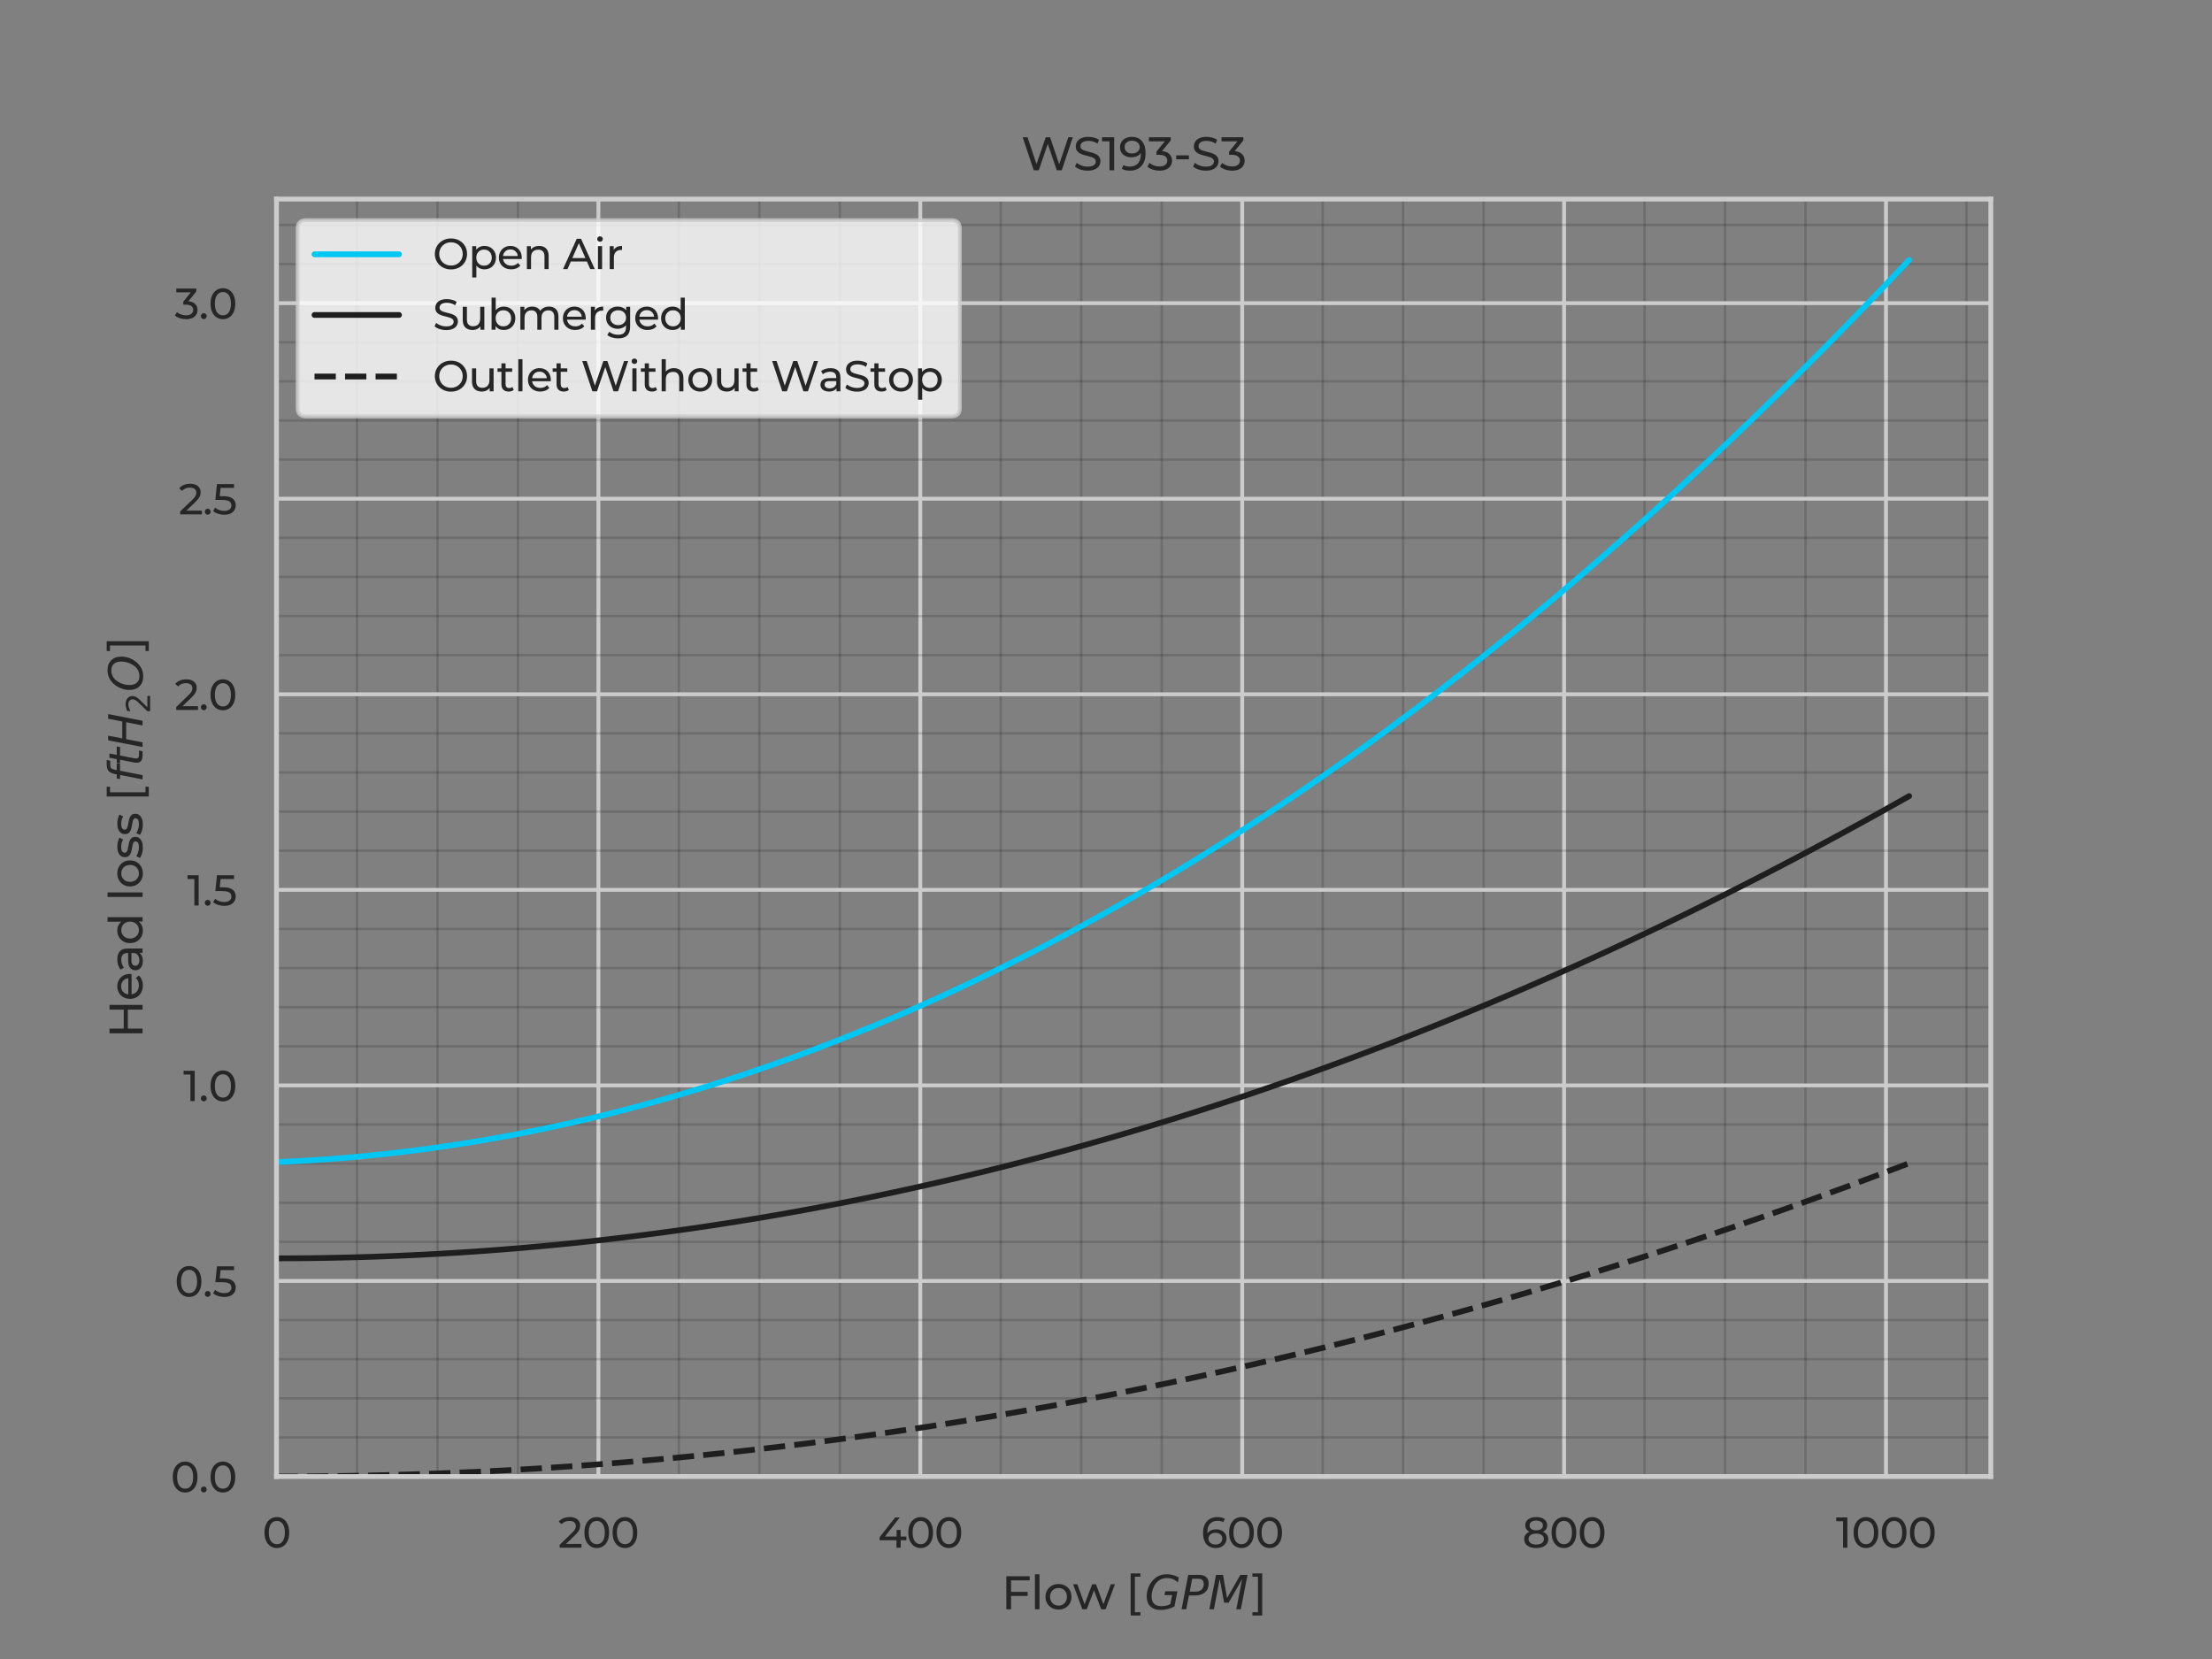 <?xml version="1.0" encoding="utf-8" standalone="no"?>
<!DOCTYPE svg PUBLIC "-//W3C//DTD SVG 1.1//EN"
  "http://www.w3.org/Graphics/SVG/1.1/DTD/svg11.dtd">
<svg xmlns:xlink="http://www.w3.org/1999/xlink" width="460.8pt" height="345.6pt" viewBox="0 0 460.8 345.6" xmlns="http://www.w3.org/2000/svg" version="1.1">
 <rect x="0" y="0" width="460.8" height="345.6" fill="#808080" stroke="none"/>
 <defs>
  <style type="text/css">*{stroke-linejoin: round; stroke-linecap: butt}</style>
 </defs>
 <g id="figure_1">
  <g id="patch_1">
   <path d="M 0 345.6 
L 460.8 345.6 
L 460.8 0 
L 0 0 
L 0 345.6 
z
" style="fill: none"/>
  </g>
  <g id="axes_1">
   <g id="patch_2">
    <path d="M 57.6 307.584 
L 414.72 307.584 
L 414.72 41.472 
L 57.6 41.472 
L 57.6 307.584 
z
" style="fill: none"/>
   </g>
   <g id="matplotlib.axis_1">
    <g id="xtick_1">
     <g id="line2d_1">
      <path d="M 57.6 307.584 
L 57.6 41.472 
" clip-path="url(#pd8f48184fa)" style="fill: none; stroke: #cccccc; stroke-width: 0.8; stroke-linecap: round"/>
     </g>
     <g id="text_1">
      <!-- 0 -->
      <g style="fill: #262626" transform="translate(54.665 322.414) scale(0.088 -0.088)">
       <defs>
        <path id="Montserrat-Medium-30" d="M 2138 -51 
Q 1613 -51 1200 217 
Q 787 486 547 998 
Q 307 1510 307 2240 
Q 307 2970 547 3482 
Q 787 3994 1200 4262 
Q 1613 4531 2138 4531 
Q 2656 4531 3072 4262 
Q 3488 3994 3725 3482 
Q 3962 2970 3962 2240 
Q 3962 1510 3725 998 
Q 3488 486 3072 217 
Q 2656 -51 2138 -51 
z
M 2138 518 
Q 2490 518 2755 710 
Q 3021 902 3171 1286 
Q 3322 1670 3322 2240 
Q 3322 2810 3171 3194 
Q 3021 3578 2755 3770 
Q 2490 3962 2138 3962 
Q 1786 3962 1517 3770 
Q 1248 3578 1097 3194 
Q 947 2810 947 2240 
Q 947 1670 1097 1286 
Q 1248 902 1517 710 
Q 1786 518 2138 518 
z
" transform="scale(0.016)"/>
       </defs>
       <use xlink:href="#Montserrat-Medium-30"/>
      </g>
     </g>
    </g>
    <g id="xtick_2">
     <g id="line2d_2">
      <path d="M 124.657 307.584 
L 124.657 41.472 
" clip-path="url(#pd8f48184fa)" style="fill: none; stroke: #cccccc; stroke-width: 0.8; stroke-linecap: round"/>
     </g>
     <g id="text_2">
      <!-- 200 -->
      <g style="fill: #262626" transform="translate(116.261 322.414) scale(0.088 -0.088)">
       <defs>
        <path id="Montserrat-Medium-32" d="M 237 0 
L 237 435 
L 2061 2195 
Q 2304 2426 2422 2602 
Q 2541 2778 2582 2928 
Q 2624 3078 2624 3219 
Q 2624 3565 2381 3763 
Q 2138 3962 1670 3962 
Q 1312 3962 1024 3843 
Q 736 3725 525 3475 
L 90 3853 
Q 346 4179 778 4355 
Q 1210 4531 1728 4531 
Q 2195 4531 2540 4380 
Q 2886 4230 3075 3948 
Q 3264 3667 3264 3283 
Q 3264 3066 3206 2854 
Q 3149 2643 2989 2406 
Q 2829 2170 2528 1875 
L 902 307 
L 749 557 
L 3456 557 
L 3456 0 
L 237 0 
z
" transform="scale(0.016)"/>
       </defs>
       <use xlink:href="#Montserrat-Medium-32"/>
       <use xlink:href="#Montserrat-Medium-30" x="57.4"/>
       <use xlink:href="#Montserrat-Medium-30" x="124.1"/>
      </g>
     </g>
    </g>
    <g id="xtick_3">
     <g id="line2d_3">
      <path d="M 191.714 307.584 
L 191.714 41.472 
" clip-path="url(#pd8f48184fa)" style="fill: none; stroke: #cccccc; stroke-width: 0.8; stroke-linecap: round"/>
     </g>
     <g id="text_3">
      <!-- 400 -->
      <g style="fill: #262626" transform="translate(182.901 322.414) scale(0.088 -0.088)">
       <defs>
        <path id="Montserrat-Medium-34" d="M 243 1101 
L 243 1549 
L 2534 4480 
L 3226 4480 
L 954 1549 
L 627 1651 
L 4205 1651 
L 4205 1101 
L 243 1101 
z
M 2733 0 
L 2733 1101 
L 2752 1651 
L 2752 2624 
L 3354 2624 
L 3354 0 
L 2733 0 
z
" transform="scale(0.016)"/>
       </defs>
       <use xlink:href="#Montserrat-Medium-34"/>
       <use xlink:href="#Montserrat-Medium-30" x="66.9"/>
       <use xlink:href="#Montserrat-Medium-30" x="133.6"/>
      </g>
     </g>
    </g>
    <g id="xtick_4">
     <g id="line2d_4">
      <path d="M 258.772 307.584 
L 258.772 41.472 
" clip-path="url(#pd8f48184fa)" style="fill: none; stroke: #cccccc; stroke-width: 0.8; stroke-linecap: round"/>
     </g>
     <g id="text_4">
      <!-- 600 -->
      <g style="fill: #262626" transform="translate(250.187 322.414) scale(0.088 -0.088)">
       <defs>
        <path id="Montserrat-Medium-36" d="M 2189 -51 
Q 1594 -51 1171 211 
Q 749 474 528 970 
Q 307 1466 307 2182 
Q 307 2944 576 3469 
Q 845 3994 1325 4262 
Q 1805 4531 2426 4531 
Q 2746 4531 3037 4467 
Q 3328 4403 3539 4269 
L 3296 3770 
Q 3123 3891 2902 3936 
Q 2682 3981 2438 3981 
Q 1754 3981 1350 3555 
Q 947 3130 947 2291 
Q 947 2157 960 1971 
Q 973 1786 1024 1606 
L 806 1824 
Q 902 2118 1110 2320 
Q 1318 2522 1609 2621 
Q 1901 2720 2240 2720 
Q 2688 2720 3033 2553 
Q 3379 2387 3577 2083 
Q 3776 1779 3776 1363 
Q 3776 934 3565 614 
Q 3354 294 2995 121 
Q 2637 -51 2189 -51 
z
M 2163 467 
Q 2458 467 2678 576 
Q 2899 685 3027 880 
Q 3155 1075 3155 1338 
Q 3155 1734 2880 1968 
Q 2605 2202 2131 2202 
Q 1824 2202 1593 2086 
Q 1363 1971 1232 1776 
Q 1101 1581 1101 1331 
Q 1101 1101 1222 905 
Q 1344 710 1581 588 
Q 1818 467 2163 467 
z
" transform="scale(0.016)"/>
       </defs>
       <use xlink:href="#Montserrat-Medium-36"/>
       <use xlink:href="#Montserrat-Medium-30" x="61.7"/>
       <use xlink:href="#Montserrat-Medium-30" x="128.4"/>
      </g>
     </g>
    </g>
    <g id="xtick_5">
     <g id="line2d_5">
      <path d="M 325.829 307.584 
L 325.829 41.472 
" clip-path="url(#pd8f48184fa)" style="fill: none; stroke: #cccccc; stroke-width: 0.8; stroke-linecap: round"/>
     </g>
     <g id="text_5">
      <!-- 800 -->
      <g style="fill: #262626" transform="translate(317.125 322.414) scale(0.088 -0.088)">
       <defs>
        <path id="Montserrat-Medium-38" d="M 2054 -51 
Q 1510 -51 1113 109 
Q 717 269 499 566 
Q 282 864 282 1267 
Q 282 1664 490 1942 
Q 698 2221 1094 2365 
Q 1491 2509 2054 2509 
Q 2618 2509 3018 2365 
Q 3418 2221 3629 1939 
Q 3840 1658 3840 1267 
Q 3840 864 3622 566 
Q 3405 269 3001 109 
Q 2598 -51 2054 -51 
z
M 2054 467 
Q 2592 467 2896 688 
Q 3200 909 3200 1286 
Q 3200 1658 2896 1872 
Q 2592 2086 2054 2086 
Q 1523 2086 1222 1872 
Q 922 1658 922 1286 
Q 922 909 1222 688 
Q 1523 467 2054 467 
z
M 2054 2163 
Q 1542 2163 1184 2300 
Q 826 2438 634 2697 
Q 442 2957 442 3315 
Q 442 3693 643 3965 
Q 845 4237 1209 4384 
Q 1574 4531 2054 4531 
Q 2541 4531 2905 4384 
Q 3270 4237 3475 3965 
Q 3680 3693 3680 3315 
Q 3680 2957 3488 2697 
Q 3296 2438 2931 2300 
Q 2566 2163 2054 2163 
z
M 2054 2573 
Q 2522 2573 2787 2765 
Q 3053 2957 3053 3290 
Q 3053 3629 2777 3821 
Q 2502 4013 2054 4013 
Q 1606 4013 1340 3821 
Q 1075 3629 1075 3290 
Q 1075 2957 1334 2765 
Q 1594 2573 2054 2573 
z
" transform="scale(0.016)"/>
       </defs>
       <use xlink:href="#Montserrat-Medium-38"/>
       <use xlink:href="#Montserrat-Medium-30" x="64.4"/>
       <use xlink:href="#Montserrat-Medium-30" x="131.1"/>
      </g>
     </g>
    </g>
    <g id="xtick_6">
     <g id="line2d_6">
      <path d="M 392.886 307.584 
L 392.886 41.472 
" clip-path="url(#pd8f48184fa)" style="fill: none; stroke: #cccccc; stroke-width: 0.8; stroke-linecap: round"/>
     </g>
     <g id="text_6">
      <!-- 1000 -->
      <g style="fill: #262626" transform="translate(382.453 322.414) scale(0.088 -0.088)">
       <defs>
        <path id="Montserrat-Medium-31" d="M 1062 0 
L 1062 4224 
L 1338 3923 
L 51 3923 
L 51 4480 
L 1696 4480 
L 1696 0 
L 1062 0 
z
" transform="scale(0.016)"/>
       </defs>
       <use xlink:href="#Montserrat-Medium-31"/>
       <use xlink:href="#Montserrat-Medium-30" x="37"/>
       <use xlink:href="#Montserrat-Medium-30" x="103.7"/>
       <use xlink:href="#Montserrat-Medium-30" x="170.4"/>
      </g>
     </g>
    </g>
    <g id="xtick_7">
     <g id="line2d_7">
      <path d="M 74.364 307.584 
L 74.364 41.472 
" clip-path="url(#pd8f48184fa)" style="fill: none; stroke: #000000; stroke-opacity: 0.15; stroke-width: 0.5; stroke-linecap: round"/>
     </g>
    </g>
    <g id="xtick_8">
     <g id="line2d_8">
      <path d="M 91.129 307.584 
L 91.129 41.472 
" clip-path="url(#pd8f48184fa)" style="fill: none; stroke: #000000; stroke-opacity: 0.15; stroke-width: 0.5; stroke-linecap: round"/>
     </g>
    </g>
    <g id="xtick_9">
     <g id="line2d_9">
      <path d="M 107.893 307.584 
L 107.893 41.472 
" clip-path="url(#pd8f48184fa)" style="fill: none; stroke: #000000; stroke-opacity: 0.15; stroke-width: 0.5; stroke-linecap: round"/>
     </g>
    </g>
    <g id="xtick_10">
     <g id="line2d_10">
      <path d="M 141.422 307.584 
L 141.422 41.472 
" clip-path="url(#pd8f48184fa)" style="fill: none; stroke: #000000; stroke-opacity: 0.15; stroke-width: 0.5; stroke-linecap: round"/>
     </g>
    </g>
    <g id="xtick_11">
     <g id="line2d_11">
      <path d="M 158.186 307.584 
L 158.186 41.472 
" clip-path="url(#pd8f48184fa)" style="fill: none; stroke: #000000; stroke-opacity: 0.15; stroke-width: 0.5; stroke-linecap: round"/>
     </g>
    </g>
    <g id="xtick_12">
     <g id="line2d_12">
      <path d="M 174.95 307.584 
L 174.95 41.472 
" clip-path="url(#pd8f48184fa)" style="fill: none; stroke: #000000; stroke-opacity: 0.15; stroke-width: 0.5; stroke-linecap: round"/>
     </g>
    </g>
    <g id="xtick_13">
     <g id="line2d_13">
      <path d="M 208.479 307.584 
L 208.479 41.472 
" clip-path="url(#pd8f48184fa)" style="fill: none; stroke: #000000; stroke-opacity: 0.15; stroke-width: 0.5; stroke-linecap: round"/>
     </g>
    </g>
    <g id="xtick_14">
     <g id="line2d_14">
      <path d="M 225.243 307.584 
L 225.243 41.472 
" clip-path="url(#pd8f48184fa)" style="fill: none; stroke: #000000; stroke-opacity: 0.15; stroke-width: 0.5; stroke-linecap: round"/>
     </g>
    </g>
    <g id="xtick_15">
     <g id="line2d_15">
      <path d="M 242.007 307.584 
L 242.007 41.472 
" clip-path="url(#pd8f48184fa)" style="fill: none; stroke: #000000; stroke-opacity: 0.15; stroke-width: 0.5; stroke-linecap: round"/>
     </g>
    </g>
    <g id="xtick_16">
     <g id="line2d_16">
      <path d="M 275.536 307.584 
L 275.536 41.472 
" clip-path="url(#pd8f48184fa)" style="fill: none; stroke: #000000; stroke-opacity: 0.15; stroke-width: 0.5; stroke-linecap: round"/>
     </g>
    </g>
    <g id="xtick_17">
     <g id="line2d_17">
      <path d="M 292.3 307.584 
L 292.3 41.472 
" clip-path="url(#pd8f48184fa)" style="fill: none; stroke: #000000; stroke-opacity: 0.15; stroke-width: 0.5; stroke-linecap: round"/>
     </g>
    </g>
    <g id="xtick_18">
     <g id="line2d_18">
      <path d="M 309.065 307.584 
L 309.065 41.472 
" clip-path="url(#pd8f48184fa)" style="fill: none; stroke: #000000; stroke-opacity: 0.15; stroke-width: 0.5; stroke-linecap: round"/>
     </g>
    </g>
    <g id="xtick_19">
     <g id="line2d_19">
      <path d="M 342.593 307.584 
L 342.593 41.472 
" clip-path="url(#pd8f48184fa)" style="fill: none; stroke: #000000; stroke-opacity: 0.15; stroke-width: 0.5; stroke-linecap: round"/>
     </g>
    </g>
    <g id="xtick_20">
     <g id="line2d_20">
      <path d="M 359.358 307.584 
L 359.358 41.472 
" clip-path="url(#pd8f48184fa)" style="fill: none; stroke: #000000; stroke-opacity: 0.15; stroke-width: 0.5; stroke-linecap: round"/>
     </g>
    </g>
    <g id="xtick_21">
     <g id="line2d_21">
      <path d="M 376.122 307.584 
L 376.122 41.472 
" clip-path="url(#pd8f48184fa)" style="fill: none; stroke: #000000; stroke-opacity: 0.15; stroke-width: 0.5; stroke-linecap: round"/>
     </g>
    </g>
    <g id="xtick_22">
     <g id="line2d_22">
      <path d="M 409.65 307.584 
L 409.65 41.472 
" clip-path="url(#pd8f48184fa)" style="fill: none; stroke: #000000; stroke-opacity: 0.15; stroke-width: 0.5; stroke-linecap: round"/>
     </g>
    </g>
    <g id="text_7">
     <!-- Flow $[GPM]$ -->
     <g style="fill: #262626" transform="translate(208.608 335.245) scale(0.096 -0.096)">
      <defs>
       <path id="Montserrat-Medium-46" d="M 1248 2362 
L 3558 2362 
L 3558 1811 
L 1248 1811 
L 1248 2362 
z
M 1312 0 
L 672 0 
L 672 4480 
L 3834 4480 
L 3834 3923 
L 1312 3923 
L 1312 0 
z
" transform="scale(0.016)"/>
       <path id="Montserrat-Medium-6c" d="M 582 0 
L 582 4749 
L 1197 4749 
L 1197 0 
L 582 0 
z
" transform="scale(0.016)"/>
       <path id="Montserrat-Medium-6f" d="M 2035 -38 
Q 1523 -38 1126 186 
Q 730 410 499 803 
Q 269 1197 269 1696 
Q 269 2202 499 2592 
Q 730 2982 1126 3203 
Q 1523 3424 2035 3424 
Q 2541 3424 2941 3203 
Q 3341 2982 3568 2595 
Q 3795 2208 3795 1696 
Q 3795 1190 3568 800 
Q 3341 410 2941 186 
Q 2541 -38 2035 -38 
z
M 2035 499 
Q 2362 499 2621 646 
Q 2880 794 3027 1066 
Q 3174 1338 3174 1696 
Q 3174 2061 3027 2326 
Q 2880 2592 2621 2739 
Q 2362 2886 2035 2886 
Q 1709 2886 1453 2739 
Q 1197 2592 1043 2326 
Q 890 2061 890 1696 
Q 890 1338 1043 1066 
Q 1197 794 1453 646 
Q 1709 499 2035 499 
z
" transform="scale(0.016)"/>
       <path id="Montserrat-Medium-77" d="M 1299 0 
L 38 3392 
L 621 3392 
L 1741 320 
L 1466 320 
L 2630 3392 
L 3149 3392 
L 4288 320 
L 4019 320 
L 5165 3392 
L 5715 3392 
L 4448 0 
L 3859 0 
L 2790 2803 
L 2970 2803 
L 1888 0 
L 1299 0 
z
" transform="scale(0.016)"/>
       <path id="Montserrat-Medium-20" transform="scale(0.016)"/>
       <path id="DejaVuSans-5b" d="M 550 4863 
L 1875 4863 
L 1875 4416 
L 1125 4416 
L 1125 -397 
L 1875 -397 
L 1875 -844 
L 550 -844 
L 550 4863 
z
" transform="scale(0.016)"/>
       <path id="DejaVuSans-Oblique-47" d="M 3494 697 
L 3738 1919 
L 2700 1919 
L 2797 2438 
L 4453 2438 
L 4050 384 
Q 3634 156 3143 32 
Q 2653 -91 2156 -91 
Q 1278 -91 783 396 
Q 288 884 288 1753 
Q 288 2475 589 3126 
Q 891 3778 1422 4213 
Q 1756 4484 2153 4617 
Q 2550 4750 3034 4750 
Q 3472 4750 3873 4639 
Q 4275 4528 4641 4306 
L 4513 3634 
Q 4231 3928 3853 4083 
Q 3475 4238 3047 4238 
Q 2550 4238 2172 4048 
Q 1794 3859 1497 3463 
Q 1244 3125 1098 2667 
Q 953 2209 953 1734 
Q 953 1081 1287 751 
Q 1622 422 2284 422 
Q 2616 422 2925 492 
Q 3234 563 3494 697 
z
" transform="scale(0.016)"/>
       <path id="DejaVuSans-Oblique-50" d="M 1081 4666 
L 2541 4666 
Q 3178 4666 3512 4369 
Q 3847 4072 3847 3500 
Q 3847 2731 3353 2303 
Q 2859 1875 1966 1875 
L 1172 1875 
L 806 0 
L 172 0 
L 1081 4666 
z
M 1613 4147 
L 1275 2394 
L 2069 2394 
Q 2606 2394 2893 2669 
Q 3181 2944 3181 3456 
Q 3181 3784 2986 3965 
Q 2791 4147 2438 4147 
L 1613 4147 
z
" transform="scale(0.016)"/>
       <path id="DejaVuSans-Oblique-4d" d="M 1081 4666 
L 2028 4666 
L 2572 1522 
L 4378 4666 
L 5350 4666 
L 4441 0 
L 3828 0 
L 4622 4091 
L 2791 897 
L 2175 897 
L 1581 4103 
L 788 0 
L 172 0 
L 1081 4666 
z
" transform="scale(0.016)"/>
       <path id="DejaVuSans-5d" d="M 1947 4863 
L 1947 -844 
L 622 -844 
L 622 -397 
L 1369 -397 
L 1369 4416 
L 622 4416 
L 622 4863 
L 1947 4863 
z
" transform="scale(0.016)"/>
      </defs>
      <use xlink:href="#Montserrat-Medium-46" transform="translate(0 0.016)"/>
      <use xlink:href="#Montserrat-Medium-6c" transform="translate(63.5 0.016)"/>
      <use xlink:href="#Montserrat-Medium-6f" transform="translate(91.4 0.016)"/>
      <use xlink:href="#Montserrat-Medium-77" transform="translate(154.9 0.016)"/>
      <use xlink:href="#Montserrat-Medium-20" transform="translate(244.8 0.016)"/>
      <use xlink:href="#DejaVuSans-5b" transform="translate(271.7 0.016)"/>
      <use xlink:href="#DejaVuSans-Oblique-47" transform="translate(310.714 0.016)"/>
      <use xlink:href="#DejaVuSans-Oblique-50" transform="translate(388.204 0.016)"/>
      <use xlink:href="#DejaVuSans-Oblique-4d" transform="translate(448.507 0.016)"/>
      <use xlink:href="#DejaVuSans-5d" transform="translate(534.786 0.016)"/>
     </g>
    </g>
   </g>
   <g id="matplotlib.axis_2">
    <g id="ytick_1">
     <g id="line2d_23">
      <path d="M 57.6 307.584 
L 414.72 307.584 
" clip-path="url(#pd8f48184fa)" style="fill: none; stroke: #cccccc; stroke-width: 0.8; stroke-linecap: round"/>
     </g>
     <g id="text_8">
      <!-- 0.0 -->
      <g style="fill: #262626" transform="translate(35.562 310.849) scale(0.088 -0.088)">
       <defs>
        <path id="Montserrat-Medium-2e" d="M 730 -38 
Q 550 -38 422 86 
Q 294 211 294 403 
Q 294 595 422 716 
Q 550 838 730 838 
Q 902 838 1027 716 
Q 1152 595 1152 403 
Q 1152 211 1027 86 
Q 902 -38 730 -38 
z
" transform="scale(0.016)"/>
       </defs>
       <use xlink:href="#Montserrat-Medium-30"/>
       <use xlink:href="#Montserrat-Medium-2e" x="66.7"/>
       <use xlink:href="#Montserrat-Medium-30" x="89.4"/>
      </g>
     </g>
    </g>
    <g id="ytick_2">
     <g id="line2d_24">
      <path d="M 57.6 266.846 
L 414.72 266.846 
" clip-path="url(#pd8f48184fa)" style="fill: none; stroke: #cccccc; stroke-width: 0.8; stroke-linecap: round"/>
     </g>
     <g id="text_9">
      <!-- 0.5 -->
      <g style="fill: #262626" transform="translate(36.38 270.11) scale(0.088 -0.088)">
       <defs>
        <path id="Montserrat-Medium-35" d="M 1754 -51 
Q 1280 -51 835 96 
Q 390 243 109 493 
L 403 998 
Q 627 787 985 652 
Q 1344 518 1747 518 
Q 2259 518 2534 736 
Q 2810 954 2810 1318 
Q 2810 1568 2688 1753 
Q 2566 1939 2268 2038 
Q 1971 2138 1453 2138 
L 435 2138 
L 672 4480 
L 3200 4480 
L 3200 3923 
L 909 3923 
L 1242 4237 
L 1056 2387 
L 723 2694 
L 1587 2694 
Q 2259 2694 2668 2521 
Q 3078 2349 3264 2045 
Q 3450 1741 3450 1344 
Q 3450 960 3264 643 
Q 3078 326 2704 137 
Q 2330 -51 1754 -51 
z
" transform="scale(0.016)"/>
       </defs>
       <use xlink:href="#Montserrat-Medium-30"/>
       <use xlink:href="#Montserrat-Medium-2e" x="66.7"/>
       <use xlink:href="#Montserrat-Medium-35" x="89.4"/>
      </g>
     </g>
    </g>
    <g id="ytick_3">
     <g id="line2d_25">
      <path d="M 57.6 226.107 
L 414.72 226.107 
" clip-path="url(#pd8f48184fa)" style="fill: none; stroke: #cccccc; stroke-width: 0.8; stroke-linecap: round"/>
     </g>
     <g id="text_10">
      <!-- 1.0 -->
      <g style="fill: #262626" transform="translate(38.176 229.372) scale(0.088 -0.088)">
       <use xlink:href="#Montserrat-Medium-31"/>
       <use xlink:href="#Montserrat-Medium-2e" x="37"/>
       <use xlink:href="#Montserrat-Medium-30" x="59.7"/>
      </g>
     </g>
    </g>
    <g id="ytick_4">
     <g id="line2d_26">
      <path d="M 57.6 185.369 
L 414.72 185.369 
" clip-path="url(#pd8f48184fa)" style="fill: none; stroke: #cccccc; stroke-width: 0.8; stroke-linecap: round"/>
     </g>
     <g id="text_11">
      <!-- 1.5 -->
      <g style="fill: #262626" transform="translate(38.994 188.634) scale(0.088 -0.088)">
       <use xlink:href="#Montserrat-Medium-31"/>
       <use xlink:href="#Montserrat-Medium-2e" x="37"/>
       <use xlink:href="#Montserrat-Medium-35" x="59.7"/>
      </g>
     </g>
    </g>
    <g id="ytick_5">
     <g id="line2d_27">
      <path d="M 57.6 144.63 
L 414.72 144.63 
" clip-path="url(#pd8f48184fa)" style="fill: none; stroke: #cccccc; stroke-width: 0.8; stroke-linecap: round"/>
     </g>
     <g id="text_12">
      <!-- 2.0 -->
      <g style="fill: #262626" transform="translate(36.38 147.895) scale(0.088 -0.088)">
       <use xlink:href="#Montserrat-Medium-32"/>
       <use xlink:href="#Montserrat-Medium-2e" x="57.4"/>
       <use xlink:href="#Montserrat-Medium-30" x="80.1"/>
      </g>
     </g>
    </g>
    <g id="ytick_6">
     <g id="line2d_28">
      <path d="M 57.6 103.892 
L 414.72 103.892 
" clip-path="url(#pd8f48184fa)" style="fill: none; stroke: #cccccc; stroke-width: 0.8; stroke-linecap: round"/>
     </g>
     <g id="text_13">
      <!-- 2.5 -->
      <g style="fill: #262626" transform="translate(37.199 107.157) scale(0.088 -0.088)">
       <use xlink:href="#Montserrat-Medium-32"/>
       <use xlink:href="#Montserrat-Medium-2e" x="57.4"/>
       <use xlink:href="#Montserrat-Medium-35" x="80.1"/>
      </g>
     </g>
    </g>
    <g id="ytick_7">
     <g id="line2d_29">
      <path d="M 57.6 63.153 
L 414.72 63.153 
" clip-path="url(#pd8f48184fa)" style="fill: none; stroke: #cccccc; stroke-width: 0.8; stroke-linecap: round"/>
     </g>
     <g id="text_14">
      <!-- 3.0 -->
      <g style="fill: #262626" transform="translate(36.398 66.418) scale(0.088 -0.088)">
       <defs>
        <path id="Montserrat-Medium-33" d="M 1677 -51 
Q 1203 -51 758 96 
Q 314 243 32 493 
L 326 998 
Q 550 787 908 652 
Q 1267 518 1677 518 
Q 2176 518 2454 732 
Q 2733 947 2733 1312 
Q 2733 1664 2467 1878 
Q 2202 2093 1626 2093 
L 1267 2093 
L 1267 2541 
L 2598 4179 
L 2688 3923 
L 237 3923 
L 237 4480 
L 3194 4480 
L 3194 4045 
L 1869 2413 
L 1536 2611 
L 1747 2611 
Q 2560 2611 2966 2246 
Q 3373 1882 3373 1318 
Q 3373 941 3187 627 
Q 3002 314 2627 131 
Q 2253 -51 1677 -51 
z
" transform="scale(0.016)"/>
       </defs>
       <use xlink:href="#Montserrat-Medium-33"/>
       <use xlink:href="#Montserrat-Medium-2e" x="57.2"/>
       <use xlink:href="#Montserrat-Medium-30" x="79.9"/>
      </g>
     </g>
    </g>
    <g id="ytick_8">
     <g id="line2d_30">
      <path d="M 57.6 299.436 
L 414.72 299.436 
" clip-path="url(#pd8f48184fa)" style="fill: none; stroke: #000000; stroke-opacity: 0.15; stroke-width: 0.5; stroke-linecap: round"/>
     </g>
    </g>
    <g id="ytick_9">
     <g id="line2d_31">
      <path d="M 57.6 291.289 
L 414.72 291.289 
" clip-path="url(#pd8f48184fa)" style="fill: none; stroke: #000000; stroke-opacity: 0.15; stroke-width: 0.5; stroke-linecap: round"/>
     </g>
    </g>
    <g id="ytick_10">
     <g id="line2d_32">
      <path d="M 57.6 283.141 
L 414.72 283.141 
" clip-path="url(#pd8f48184fa)" style="fill: none; stroke: #000000; stroke-opacity: 0.15; stroke-width: 0.5; stroke-linecap: round"/>
     </g>
    </g>
    <g id="ytick_11">
     <g id="line2d_33">
      <path d="M 57.6 274.993 
L 414.72 274.993 
" clip-path="url(#pd8f48184fa)" style="fill: none; stroke: #000000; stroke-opacity: 0.15; stroke-width: 0.5; stroke-linecap: round"/>
     </g>
    </g>
    <g id="ytick_12">
     <g id="line2d_34">
      <path d="M 57.6 258.698 
L 414.72 258.698 
" clip-path="url(#pd8f48184fa)" style="fill: none; stroke: #000000; stroke-opacity: 0.15; stroke-width: 0.5; stroke-linecap: round"/>
     </g>
    </g>
    <g id="ytick_13">
     <g id="line2d_35">
      <path d="M 57.6 250.55 
L 414.72 250.55 
" clip-path="url(#pd8f48184fa)" style="fill: none; stroke: #000000; stroke-opacity: 0.15; stroke-width: 0.5; stroke-linecap: round"/>
     </g>
    </g>
    <g id="ytick_14">
     <g id="line2d_36">
      <path d="M 57.6 242.402 
L 414.72 242.402 
" clip-path="url(#pd8f48184fa)" style="fill: none; stroke: #000000; stroke-opacity: 0.15; stroke-width: 0.5; stroke-linecap: round"/>
     </g>
    </g>
    <g id="ytick_15">
     <g id="line2d_37">
      <path d="M 57.6 234.255 
L 414.72 234.255 
" clip-path="url(#pd8f48184fa)" style="fill: none; stroke: #000000; stroke-opacity: 0.15; stroke-width: 0.5; stroke-linecap: round"/>
     </g>
    </g>
    <g id="ytick_16">
     <g id="line2d_38">
      <path d="M 57.6 217.959 
L 414.72 217.959 
" clip-path="url(#pd8f48184fa)" style="fill: none; stroke: #000000; stroke-opacity: 0.15; stroke-width: 0.5; stroke-linecap: round"/>
     </g>
    </g>
    <g id="ytick_17">
     <g id="line2d_39">
      <path d="M 57.6 209.812 
L 414.72 209.812 
" clip-path="url(#pd8f48184fa)" style="fill: none; stroke: #000000; stroke-opacity: 0.15; stroke-width: 0.5; stroke-linecap: round"/>
     </g>
    </g>
    <g id="ytick_18">
     <g id="line2d_40">
      <path d="M 57.6 201.664 
L 414.72 201.664 
" clip-path="url(#pd8f48184fa)" style="fill: none; stroke: #000000; stroke-opacity: 0.15; stroke-width: 0.5; stroke-linecap: round"/>
     </g>
    </g>
    <g id="ytick_19">
     <g id="line2d_41">
      <path d="M 57.6 193.516 
L 414.72 193.516 
" clip-path="url(#pd8f48184fa)" style="fill: none; stroke: #000000; stroke-opacity: 0.15; stroke-width: 0.5; stroke-linecap: round"/>
     </g>
    </g>
    <g id="ytick_20">
     <g id="line2d_42">
      <path d="M 57.6 177.221 
L 414.72 177.221 
" clip-path="url(#pd8f48184fa)" style="fill: none; stroke: #000000; stroke-opacity: 0.15; stroke-width: 0.5; stroke-linecap: round"/>
     </g>
    </g>
    <g id="ytick_21">
     <g id="line2d_43">
      <path d="M 57.6 169.073 
L 414.72 169.073 
" clip-path="url(#pd8f48184fa)" style="fill: none; stroke: #000000; stroke-opacity: 0.15; stroke-width: 0.5; stroke-linecap: round"/>
     </g>
    </g>
    <g id="ytick_22">
     <g id="line2d_44">
      <path d="M 57.6 160.925 
L 414.72 160.925 
" clip-path="url(#pd8f48184fa)" style="fill: none; stroke: #000000; stroke-opacity: 0.15; stroke-width: 0.5; stroke-linecap: round"/>
     </g>
    </g>
    <g id="ytick_23">
     <g id="line2d_45">
      <path d="M 57.6 152.778 
L 414.72 152.778 
" clip-path="url(#pd8f48184fa)" style="fill: none; stroke: #000000; stroke-opacity: 0.15; stroke-width: 0.5; stroke-linecap: round"/>
     </g>
    </g>
    <g id="ytick_24">
     <g id="line2d_46">
      <path d="M 57.6 136.482 
L 414.72 136.482 
" clip-path="url(#pd8f48184fa)" style="fill: none; stroke: #000000; stroke-opacity: 0.15; stroke-width: 0.5; stroke-linecap: round"/>
     </g>
    </g>
    <g id="ytick_25">
     <g id="line2d_47">
      <path d="M 57.6 128.335 
L 414.72 128.335 
" clip-path="url(#pd8f48184fa)" style="fill: none; stroke: #000000; stroke-opacity: 0.15; stroke-width: 0.5; stroke-linecap: round"/>
     </g>
    </g>
    <g id="ytick_26">
     <g id="line2d_48">
      <path d="M 57.6 120.187 
L 414.72 120.187 
" clip-path="url(#pd8f48184fa)" style="fill: none; stroke: #000000; stroke-opacity: 0.15; stroke-width: 0.5; stroke-linecap: round"/>
     </g>
    </g>
    <g id="ytick_27">
     <g id="line2d_49">
      <path d="M 57.6 112.039 
L 414.72 112.039 
" clip-path="url(#pd8f48184fa)" style="fill: none; stroke: #000000; stroke-opacity: 0.15; stroke-width: 0.5; stroke-linecap: round"/>
     </g>
    </g>
    <g id="ytick_28">
     <g id="line2d_50">
      <path d="M 57.6 95.744 
L 414.72 95.744 
" clip-path="url(#pd8f48184fa)" style="fill: none; stroke: #000000; stroke-opacity: 0.15; stroke-width: 0.5; stroke-linecap: round"/>
     </g>
    </g>
    <g id="ytick_29">
     <g id="line2d_51">
      <path d="M 57.6 87.596 
L 414.72 87.596 
" clip-path="url(#pd8f48184fa)" style="fill: none; stroke: #000000; stroke-opacity: 0.15; stroke-width: 0.5; stroke-linecap: round"/>
     </g>
    </g>
    <g id="ytick_30">
     <g id="line2d_52">
      <path d="M 57.6 79.449 
L 414.72 79.449 
" clip-path="url(#pd8f48184fa)" style="fill: none; stroke: #000000; stroke-opacity: 0.15; stroke-width: 0.5; stroke-linecap: round"/>
     </g>
    </g>
    <g id="ytick_31">
     <g id="line2d_53">
      <path d="M 57.6 71.301 
L 414.72 71.301 
" clip-path="url(#pd8f48184fa)" style="fill: none; stroke: #000000; stroke-opacity: 0.15; stroke-width: 0.5; stroke-linecap: round"/>
     </g>
    </g>
    <g id="ytick_32">
     <g id="line2d_54">
      <path d="M 57.6 55.005 
L 414.72 55.005 
" clip-path="url(#pd8f48184fa)" style="fill: none; stroke: #000000; stroke-opacity: 0.15; stroke-width: 0.5; stroke-linecap: round"/>
     </g>
    </g>
    <g id="ytick_33">
     <g id="line2d_55">
      <path d="M 57.6 46.858 
L 414.72 46.858 
" clip-path="url(#pd8f48184fa)" style="fill: none; stroke: #000000; stroke-opacity: 0.15; stroke-width: 0.5; stroke-linecap: round"/>
     </g>
    </g>
    <g id="text_15">
     <!-- Head loss $[ftH_2O]$ -->
     <g style="fill: #262626" transform="translate(29.699 216.288) rotate(-90) scale(0.096 -0.096)">
      <defs>
       <path id="Montserrat-Medium-48" d="M 3885 4480 
L 4525 4480 
L 4525 0 
L 3885 0 
L 3885 4480 
z
M 1312 0 
L 672 0 
L 672 4480 
L 1312 4480 
L 1312 0 
z
M 3942 1997 
L 1248 1997 
L 1248 2554 
L 3942 2554 
L 3942 1997 
z
" transform="scale(0.016)"/>
       <path id="Montserrat-Medium-65" d="M 2093 -38 
Q 1549 -38 1136 186 
Q 723 410 496 800 
Q 269 1190 269 1696 
Q 269 2202 489 2592 
Q 710 2982 1097 3203 
Q 1485 3424 1971 3424 
Q 2464 3424 2841 3206 
Q 3219 2989 3433 2595 
Q 3648 2202 3648 1677 
Q 3648 1638 3645 1587 
Q 3642 1536 3635 1491 
L 749 1491 
L 749 1933 
L 3315 1933 
L 3066 1779 
Q 3072 2106 2931 2362 
Q 2790 2618 2544 2762 
Q 2298 2906 1971 2906 
Q 1651 2906 1401 2762 
Q 1152 2618 1011 2358 
Q 870 2099 870 1766 
L 870 1664 
Q 870 1325 1027 1059 
Q 1184 794 1465 646 
Q 1747 499 2112 499 
Q 2413 499 2659 601 
Q 2906 704 3091 909 
L 3430 512 
Q 3200 243 2857 102 
Q 2515 -38 2093 -38 
z
" transform="scale(0.016)"/>
       <path id="Montserrat-Medium-61" d="M 2688 0 
L 2688 717 
L 2656 851 
L 2656 2074 
Q 2656 2464 2429 2678 
Q 2202 2893 1747 2893 
Q 1446 2893 1158 2793 
Q 870 2694 672 2528 
L 416 2989 
Q 678 3200 1046 3312 
Q 1414 3424 1818 3424 
Q 2515 3424 2892 3085 
Q 3270 2746 3270 2048 
L 3270 0 
L 2688 0 
z
M 1574 -38 
Q 1197 -38 912 90 
Q 627 218 473 445 
Q 320 672 320 960 
Q 320 1235 451 1459 
Q 582 1683 880 1817 
Q 1178 1952 1683 1952 
L 2758 1952 
L 2758 1510 
L 1709 1510 
Q 1248 1510 1088 1356 
Q 928 1203 928 986 
Q 928 736 1126 585 
Q 1325 435 1677 435 
Q 2022 435 2281 588 
Q 2541 742 2656 1037 
L 2778 614 
Q 2656 314 2349 138 
Q 2042 -38 1574 -38 
z
" transform="scale(0.016)"/>
       <path id="Montserrat-Medium-64" d="M 1984 -38 
Q 1491 -38 1104 179 
Q 717 397 493 787 
Q 269 1178 269 1696 
Q 269 2214 493 2601 
Q 717 2989 1104 3206 
Q 1491 3424 1984 3424 
Q 2413 3424 2758 3232 
Q 3104 3040 3312 2656 
Q 3520 2272 3520 1696 
Q 3520 1120 3318 736 
Q 3117 352 2771 157 
Q 2426 -38 1984 -38 
z
M 2035 499 
Q 2355 499 2614 646 
Q 2874 794 3024 1066 
Q 3174 1338 3174 1696 
Q 3174 2061 3024 2326 
Q 2874 2592 2614 2739 
Q 2355 2886 2035 2886 
Q 1709 2886 1453 2739 
Q 1197 2592 1043 2326 
Q 890 2061 890 1696 
Q 890 1338 1043 1066 
Q 1197 794 1453 646 
Q 1709 499 2035 499 
z
M 3194 0 
L 3194 915 
L 3232 1702 
L 3168 2490 
L 3168 4749 
L 3782 4749 
L 3782 0 
L 3194 0 
z
" transform="scale(0.016)"/>
       <path id="Montserrat-Medium-73" d="M 1555 -38 
Q 1133 -38 752 77 
Q 371 192 154 358 
L 410 845 
Q 627 698 947 595 
Q 1267 493 1600 493 
Q 2029 493 2217 614 
Q 2406 736 2406 954 
Q 2406 1114 2291 1203 
Q 2176 1293 1987 1337 
Q 1798 1382 1568 1417 
Q 1338 1453 1107 1507 
Q 877 1562 685 1661 
Q 493 1760 377 1936 
Q 262 2112 262 2406 
Q 262 2714 435 2944 
Q 608 3174 925 3299 
Q 1242 3424 1677 3424 
Q 2010 3424 2352 3344 
Q 2694 3264 2912 3117 
L 2650 2630 
Q 2419 2784 2169 2841 
Q 1920 2899 1670 2899 
Q 1267 2899 1068 2768 
Q 870 2637 870 2432 
Q 870 2259 988 2166 
Q 1107 2074 1296 2022 
Q 1485 1971 1715 1936 
Q 1946 1901 2176 1846 
Q 2406 1792 2595 1696 
Q 2784 1600 2902 1427 
Q 3021 1254 3021 966 
Q 3021 659 2841 435 
Q 2662 211 2336 86 
Q 2010 -38 1555 -38 
z
" transform="scale(0.016)"/>
       <path id="DejaVuSans-Oblique-66" d="M 3059 4863 
L 2969 4384 
L 2419 4384 
Q 2106 4384 1964 4261 
Q 1822 4138 1753 3809 
L 1691 3500 
L 2638 3500 
L 2553 3053 
L 1606 3053 
L 1013 0 
L 434 0 
L 1031 3053 
L 481 3053 
L 563 3500 
L 1113 3500 
L 1159 3744 
Q 1278 4363 1576 4613 
Q 1875 4863 2516 4863 
L 3059 4863 
z
" transform="scale(0.016)"/>
       <path id="DejaVuSans-Oblique-74" d="M 2706 3500 
L 2619 3053 
L 1472 3053 
L 1100 1153 
Q 1081 1047 1072 975 
Q 1063 903 1063 863 
Q 1063 663 1183 572 
Q 1303 481 1569 481 
L 2150 481 
L 2053 0 
L 1503 0 
Q 991 0 739 200 
Q 488 400 488 806 
Q 488 878 497 964 
Q 506 1050 525 1153 
L 897 3053 
L 409 3053 
L 500 3500 
L 978 3500 
L 1172 4494 
L 1747 4494 
L 1556 3500 
L 2706 3500 
z
" transform="scale(0.016)"/>
       <path id="DejaVuSans-Oblique-48" d="M 1081 4666 
L 1716 4666 
L 1344 2753 
L 3634 2753 
L 4006 4666 
L 4641 4666 
L 3731 0 
L 3097 0 
L 3531 2222 
L 1241 2222 
L 806 0 
L 172 0 
L 1081 4666 
z
" transform="scale(0.016)"/>
       <path id="DejaVuSans-32" d="M 1228 531 
L 3431 531 
L 3431 0 
L 469 0 
L 469 531 
Q 828 903 1448 1529 
Q 2069 2156 2228 2338 
Q 2531 2678 2651 2914 
Q 2772 3150 2772 3378 
Q 2772 3750 2511 3984 
Q 2250 4219 1831 4219 
Q 1534 4219 1204 4116 
Q 875 4013 500 3803 
L 500 4441 
Q 881 4594 1212 4672 
Q 1544 4750 1819 4750 
Q 2544 4750 2975 4387 
Q 3406 4025 3406 3419 
Q 3406 3131 3298 2873 
Q 3191 2616 2906 2266 
Q 2828 2175 2409 1742 
Q 1991 1309 1228 531 
z
" transform="scale(0.016)"/>
       <path id="DejaVuSans-Oblique-4f" d="M 2919 4238 
Q 2400 4238 2003 3986 
Q 1606 3734 1313 3219 
Q 1125 2891 1026 2522 
Q 928 2153 928 1778 
Q 928 1128 1239 775 
Q 1550 422 2119 422 
Q 2631 422 3032 676 
Q 3434 931 3719 1434 
Q 3909 1772 4009 2142 
Q 4109 2513 4109 2881 
Q 4109 3528 3796 3883 
Q 3484 4238 2919 4238 
z
M 2100 -91 
Q 1241 -91 748 418 
Q 256 928 256 1813 
Q 256 2319 448 2847 
Q 641 3375 978 3788 
Q 1375 4272 1862 4511 
Q 2350 4750 2938 4750 
Q 3794 4750 4287 4245 
Q 4781 3741 4781 2869 
Q 4781 2331 4593 1812 
Q 4406 1294 4056 872 
Q 3656 384 3173 146 
Q 2691 -91 2100 -91 
z
" transform="scale(0.016)"/>
      </defs>
      <use xlink:href="#Montserrat-Medium-48" transform="translate(0 0.016)"/>
      <use xlink:href="#Montserrat-Medium-65" transform="translate(81.2 0.016)"/>
      <use xlink:href="#Montserrat-Medium-61" transform="translate(142.4 0.016)"/>
      <use xlink:href="#Montserrat-Medium-64" transform="translate(202.2 0.016)"/>
      <use xlink:href="#Montserrat-Medium-20" transform="translate(270.4 0.016)"/>
      <use xlink:href="#Montserrat-Medium-6c" transform="translate(297.3 0.016)"/>
      <use xlink:href="#Montserrat-Medium-6f" transform="translate(325.2 0.016)"/>
      <use xlink:href="#Montserrat-Medium-73" transform="translate(388.7 0.016)"/>
      <use xlink:href="#Montserrat-Medium-73" transform="translate(438.8 0.016)"/>
      <use xlink:href="#Montserrat-Medium-20" transform="translate(488.9 0.016)"/>
      <use xlink:href="#DejaVuSans-5b" transform="translate(515.8 0.016)"/>
      <use xlink:href="#DejaVuSans-Oblique-66" transform="translate(554.814 0.016)"/>
      <use xlink:href="#DejaVuSans-Oblique-74" transform="translate(590.019 0.016)"/>
      <use xlink:href="#DejaVuSans-Oblique-48" transform="translate(629.228 0.016)"/>
      <use xlink:href="#DejaVuSans-32" transform="translate(704.423 -16.391) scale(0.7)"/>
      <use xlink:href="#DejaVuSans-Oblique-4f" transform="translate(751.693 0.016)"/>
      <use xlink:href="#DejaVuSans-5d" transform="translate(830.404 0.016)"/>
     </g>
    </g>
   </g>
   <g id="line2d_56">
    <path d="M 57.6 242.089 
L 61.035 241.931 
L 64.471 241.737 
L 67.906 241.507 
L 71.342 241.243 
L 74.777 240.942 
L 78.213 240.606 
L 81.648 240.235 
L 85.084 239.828 
L 88.519 239.385 
L 91.955 238.907 
L 95.39 238.394 
L 98.826 237.845 
L 102.261 237.26 
L 105.697 236.64 
L 109.132 235.985 
L 112.568 235.294 
L 116.003 234.567 
L 119.439 233.805 
L 122.874 233.007 
L 126.31 232.174 
L 129.745 231.306 
L 133.181 230.401 
L 136.616 229.462 
L 140.052 228.487 
L 143.487 227.476 
L 146.923 226.43 
L 150.358 225.348 
L 153.794 224.231 
L 157.229 223.078 
L 160.665 221.89 
L 164.1 220.666 
L 167.536 219.407 
L 170.971 218.112 
L 174.407 216.782 
L 177.842 215.416 
L 181.278 214.015 
L 184.713 212.578 
L 188.149 211.106 
L 191.584 209.598 
L 195.02 208.055 
L 198.455 206.476 
L 201.891 204.862 
L 205.326 203.212 
L 208.762 201.526 
L 212.197 199.805 
L 215.633 198.049 
L 219.068 196.257 
L 222.504 194.43 
L 225.939 192.567 
L 229.375 190.668 
L 232.81 188.734 
L 236.246 186.765 
L 239.681 184.76 
L 243.117 182.72 
L 246.552 180.644 
L 249.988 178.532 
L 253.423 176.385 
L 256.859 174.202 
L 260.294 171.984 
L 263.73 169.731 
L 267.165 167.442 
L 270.601 165.117 
L 274.036 162.757 
L 277.472 160.362 
L 280.907 157.931 
L 284.343 155.464 
L 287.778 152.962 
L 291.214 150.424 
L 294.649 147.851 
L 298.085 145.242 
L 301.52 142.598 
L 304.956 139.918 
L 308.391 137.203 
L 311.827 134.453 
L 315.262 131.666 
L 318.698 128.845 
L 322.133 125.987 
L 325.569 123.095 
L 329.004 120.166 
L 332.44 117.203 
L 335.875 114.203 
L 339.311 111.169 
L 342.746 108.098 
L 346.182 104.992 
L 349.617 101.851 
L 353.053 98.674 
L 356.488 95.462 
L 359.924 92.214 
L 363.359 88.931 
L 366.795 85.612 
L 370.23 82.258 
L 373.666 78.868 
L 377.101 75.442 
L 380.537 71.981 
L 383.972 68.485 
L 387.408 64.953 
L 390.843 61.385 
L 394.279 57.782 
L 397.714 54.144 
" clip-path="url(#pd8f48184fa)" style="fill: none; stroke: #00c6f4; stroke-width: 1.2; stroke-linecap: round"/>
   </g>
   <g id="line2d_57">
    <path d="M 57.6 262.139 
L 61.035 262.129 
L 64.471 262.099 
L 67.906 262.05 
L 71.342 261.981 
L 74.777 261.893 
L 78.213 261.785 
L 81.648 261.657 
L 85.084 261.51 
L 88.519 261.343 
L 91.955 261.156 
L 95.39 260.95 
L 98.826 260.724 
L 102.261 260.478 
L 105.697 260.213 
L 109.132 259.928 
L 112.568 259.623 
L 116.003 259.299 
L 119.439 258.955 
L 122.874 258.592 
L 126.31 258.208 
L 129.745 257.806 
L 133.181 257.383 
L 136.616 256.941 
L 140.052 256.479 
L 143.487 255.998 
L 146.923 255.497 
L 150.358 254.976 
L 153.794 254.436 
L 157.229 253.876 
L 160.665 253.296 
L 164.1 252.696 
L 167.536 252.077 
L 170.971 251.439 
L 174.407 250.781 
L 177.842 250.103 
L 181.278 249.405 
L 184.713 248.688 
L 188.149 247.951 
L 191.584 247.194 
L 195.02 246.418 
L 198.455 245.622 
L 201.891 244.807 
L 205.326 243.972 
L 208.762 243.117 
L 212.197 242.242 
L 215.633 241.348 
L 219.068 240.434 
L 222.504 239.501 
L 225.939 238.548 
L 229.375 237.575 
L 232.81 236.583 
L 236.246 235.571 
L 239.681 234.539 
L 243.117 233.488 
L 246.552 232.417 
L 249.988 231.326 
L 253.423 230.216 
L 256.859 229.086 
L 260.294 227.937 
L 263.73 226.767 
L 267.165 225.579 
L 270.601 224.37 
L 274.036 223.142 
L 277.472 221.894 
L 280.907 220.627 
L 284.343 219.34 
L 287.778 218.033 
L 291.214 216.706 
L 294.649 215.36 
L 298.085 213.995 
L 301.52 212.609 
L 304.956 211.204 
L 308.391 209.779 
L 311.827 208.335 
L 315.262 206.871 
L 318.698 205.388 
L 322.133 203.884 
L 325.569 202.361 
L 329.004 200.819 
L 332.44 199.257 
L 335.875 197.675 
L 339.311 196.073 
L 342.746 194.452 
L 346.182 192.811 
L 349.617 191.151 
L 353.053 189.471 
L 356.488 187.771 
L 359.924 186.051 
L 363.359 184.312 
L 366.795 182.554 
L 370.23 180.775 
L 373.666 178.977 
L 377.101 177.159 
L 380.537 175.322 
L 383.972 173.465 
L 387.408 171.588 
L 390.843 169.692 
L 394.279 167.776 
L 397.714 165.841 
" clip-path="url(#pd8f48184fa)" style="fill: none; stroke: #1e1e1e; stroke-width: 1.2; stroke-linecap: round"/>
   </g>
   <g id="line2d_58">
    <path d="M 57.6 307.584 
L 61.035 307.577 
L 64.471 307.557 
L 67.906 307.524 
L 71.342 307.477 
L 74.777 307.418 
L 78.213 307.344 
L 81.648 307.258 
L 85.084 307.158 
L 88.519 307.045 
L 91.955 306.918 
L 95.39 306.778 
L 98.826 306.625 
L 102.261 306.458 
L 105.697 306.279 
L 109.132 306.086 
L 112.568 305.879 
L 116.003 305.659 
L 119.439 305.426 
L 122.874 305.18 
L 126.31 304.92 
L 129.745 304.647 
L 133.181 304.361 
L 136.616 304.061 
L 140.052 303.748 
L 143.487 303.422 
L 146.923 303.082 
L 150.358 302.729 
L 153.794 302.363 
L 157.229 301.983 
L 160.665 301.59 
L 164.1 301.184 
L 167.536 300.764 
L 170.971 300.331 
L 174.407 299.885 
L 177.842 299.426 
L 181.278 298.953 
L 184.713 298.467 
L 188.149 297.967 
L 191.584 297.454 
L 195.02 296.928 
L 198.455 296.389 
L 201.891 295.836 
L 205.326 295.27 
L 208.762 294.691 
L 212.197 294.098 
L 215.633 293.492 
L 219.068 292.872 
L 222.504 292.24 
L 225.939 291.594 
L 229.375 290.934 
L 232.81 290.262 
L 236.246 289.576 
L 239.681 288.877 
L 243.117 288.164 
L 246.552 287.438 
L 249.988 286.699 
L 253.423 285.946 
L 256.859 285.18 
L 260.294 284.401 
L 263.73 283.609 
L 267.165 282.803 
L 270.601 281.984 
L 274.036 281.151 
L 277.472 280.305 
L 280.907 279.446 
L 284.343 278.574 
L 287.778 277.688 
L 291.214 276.789 
L 294.649 275.877 
L 298.085 274.951 
L 301.52 274.012 
L 304.956 273.059 
L 308.391 272.094 
L 311.827 271.115 
L 315.262 270.122 
L 318.698 269.117 
L 322.133 268.098 
L 325.569 267.066 
L 329.004 266.02 
L 332.44 264.961 
L 335.875 263.889 
L 339.311 262.803 
L 342.746 261.704 
L 346.182 260.592 
L 349.617 259.467 
L 353.053 258.328 
L 356.488 257.176 
L 359.924 256.01 
L 363.359 254.832 
L 366.795 253.639 
L 370.23 252.434 
L 373.666 251.215 
L 377.101 249.983 
L 380.537 248.738 
L 383.972 247.479 
L 387.408 246.207 
L 390.843 244.922 
L 394.279 243.623 
L 397.714 242.311 
" clip-path="url(#pd8f48184fa)" style="fill: none; stroke-dasharray: 4.44,1.92; stroke-dashoffset: 0; stroke: #1e1e1e; stroke-width: 1.2"/>
   </g>
   <g id="patch_3">
    <path d="M 57.6 307.584 
L 57.6 41.472 
" style="fill: none; stroke: #cccccc; stroke-linejoin: miter; stroke-linecap: square"/>
   </g>
   <g id="patch_4">
    <path d="M 414.72 307.584 
L 414.72 41.472 
" style="fill: none; stroke: #cccccc; stroke-linejoin: miter; stroke-linecap: square"/>
   </g>
   <g id="patch_5">
    <path d="M 57.6 307.584 
L 414.72 307.584 
" style="fill: none; stroke: #cccccc; stroke-linejoin: miter; stroke-linecap: square"/>
   </g>
   <g id="patch_6">
    <path d="M 57.6 41.472 
L 414.72 41.472 
" style="fill: none; stroke: #cccccc; stroke-linejoin: miter; stroke-linecap: square"/>
   </g>
   <g id="text_16">
    <!-- WS193-S3 -->
    <g style="fill: #262626" transform="translate(212.727 35.472) scale(0.096 -0.096)">
     <defs>
      <path id="Montserrat-Medium-57" d="M 1702 0 
L 205 4480 
L 864 4480 
L 2240 346 
L 1907 346 
L 3334 4480 
L 3923 4480 
L 5318 346 
L 4998 346 
L 6394 4480 
L 7002 4480 
L 5504 0 
L 4832 0 
L 3526 3834 
L 3699 3834 
L 2387 0 
L 1702 0 
z
" transform="scale(0.016)"/>
      <path id="Montserrat-Medium-53" d="M 1978 -51 
Q 1466 -51 998 105 
Q 531 262 262 512 
L 499 1011 
Q 755 787 1152 640 
Q 1549 493 1978 493 
Q 2368 493 2611 582 
Q 2854 672 2969 829 
Q 3085 986 3085 1184 
Q 3085 1414 2934 1555 
Q 2784 1696 2544 1782 
Q 2304 1869 2016 1933 
Q 1728 1997 1437 2083 
Q 1146 2170 906 2304 
Q 666 2438 518 2665 
Q 371 2893 371 3251 
Q 371 3597 553 3888 
Q 736 4179 1117 4355 
Q 1498 4531 2086 4531 
Q 2477 4531 2861 4428 
Q 3245 4326 3526 4134 
L 3315 3622 
Q 3027 3814 2707 3900 
Q 2387 3987 2086 3987 
Q 1709 3987 1465 3891 
Q 1222 3795 1110 3635 
Q 998 3475 998 3277 
Q 998 3040 1148 2899 
Q 1299 2758 1539 2675 
Q 1779 2592 2067 2525 
Q 2355 2458 2646 2374 
Q 2938 2291 3178 2156 
Q 3418 2022 3565 1798 
Q 3712 1574 3712 1222 
Q 3712 883 3526 592 
Q 3341 301 2953 125 
Q 2566 -51 1978 -51 
z
" transform="scale(0.016)"/>
      <path id="Montserrat-Medium-39" d="M 1760 4531 
Q 2368 4531 2787 4268 
Q 3206 4006 3424 3510 
Q 3642 3014 3642 2298 
Q 3642 1536 3373 1011 
Q 3104 486 2630 217 
Q 2157 -51 1523 -51 
Q 1210 -51 918 13 
Q 627 77 410 211 
L 653 710 
Q 832 595 1053 547 
Q 1274 499 1517 499 
Q 2195 499 2598 924 
Q 3002 1350 3002 2189 
Q 3002 2323 2989 2508 
Q 2976 2694 2931 2874 
L 3142 2656 
Q 3053 2362 2845 2160 
Q 2637 1958 2345 1859 
Q 2054 1760 1709 1760 
Q 1267 1760 921 1926 
Q 576 2093 377 2397 
Q 179 2701 179 3117 
Q 179 3552 387 3869 
Q 595 4186 956 4358 
Q 1318 4531 1760 4531 
z
M 1786 4013 
Q 1498 4013 1274 3904 
Q 1050 3795 925 3603 
Q 800 3411 800 3142 
Q 800 2746 1075 2512 
Q 1350 2278 1818 2278 
Q 2125 2278 2358 2393 
Q 2592 2509 2723 2707 
Q 2854 2906 2854 3149 
Q 2854 3386 2732 3578 
Q 2611 3770 2374 3891 
Q 2138 4013 1786 4013 
z
" transform="scale(0.016)"/>
      <path id="Montserrat-Medium-2d" d="M 365 1491 
L 365 2022 
L 2086 2022 
L 2086 1491 
L 365 1491 
z
" transform="scale(0.016)"/>
     </defs>
     <use xlink:href="#Montserrat-Medium-57"/>
     <use xlink:href="#Montserrat-Medium-53" x="112.6"/>
     <use xlink:href="#Montserrat-Medium-31" x="174.7"/>
     <use xlink:href="#Montserrat-Medium-39" x="211.7"/>
     <use xlink:href="#Montserrat-Medium-33" x="273.4"/>
     <use xlink:href="#Montserrat-Medium-2d" x="330.6"/>
     <use xlink:href="#Montserrat-Medium-53" x="368.9"/>
     <use xlink:href="#Montserrat-Medium-33" x="431"/>
    </g>
   </g>
   <g id="legend_1">
    <g id="patch_7">
     <path d="M 63.76 86.741 
L 198.192 86.741 
Q 199.952 86.741 199.952 84.981 
L 199.952 47.632 
Q 199.952 45.872 198.192 45.872 
L 63.76 45.872 
Q 62 45.872 62 47.632 
L 62 84.981 
Q 62 86.741 63.76 86.741 
z
" style="fill: #ffffff; opacity: 0.8; stroke: #cccccc; stroke-width: 0.8; stroke-linejoin: miter"/>
    </g>
    <g id="line2d_59">
     <path d="M 65.52 52.974 
L 74.32 52.974 
L 83.12 52.974 
" style="fill: none; stroke: #00c6f4; stroke-width: 1.2; stroke-linecap: round"/>
    </g>
    <g id="text_17">
     <!-- Open Air -->
     <g style="fill: #262626" transform="translate(90.16 56.054) scale(0.088 -0.088)">
      <defs>
       <path id="Montserrat-Medium-4f" d="M 2694 -51 
Q 2182 -51 1744 121 
Q 1306 294 986 604 
Q 666 915 486 1331 
Q 307 1747 307 2240 
Q 307 2733 486 3149 
Q 666 3565 986 3875 
Q 1306 4186 1741 4358 
Q 2176 4531 2694 4531 
Q 3206 4531 3638 4361 
Q 4070 4192 4393 3881 
Q 4717 3571 4893 3155 
Q 5069 2739 5069 2240 
Q 5069 1741 4893 1325 
Q 4717 909 4393 598 
Q 4070 288 3638 118 
Q 3206 -51 2694 -51 
z
M 2694 518 
Q 3066 518 3382 646 
Q 3699 774 3932 1008 
Q 4166 1242 4297 1555 
Q 4429 1869 4429 2240 
Q 4429 2611 4297 2924 
Q 4166 3238 3932 3472 
Q 3699 3706 3382 3834 
Q 3066 3962 2694 3962 
Q 2317 3962 2000 3834 
Q 1683 3706 1446 3472 
Q 1210 3238 1078 2924 
Q 947 2611 947 2240 
Q 947 1869 1078 1555 
Q 1210 1242 1446 1008 
Q 1683 774 2000 646 
Q 2317 518 2694 518 
z
" transform="scale(0.016)"/>
       <path id="Montserrat-Medium-70" d="M 2381 -38 
Q 1958 -38 1609 157 
Q 1261 352 1053 736 
Q 845 1120 845 1696 
Q 845 2272 1046 2656 
Q 1248 3040 1597 3232 
Q 1946 3424 2381 3424 
Q 2880 3424 3264 3206 
Q 3648 2989 3872 2601 
Q 4096 2214 4096 1696 
Q 4096 1178 3872 787 
Q 3648 397 3264 179 
Q 2880 -38 2381 -38 
z
M 582 -1242 
L 582 3392 
L 1171 3392 
L 1171 2477 
L 1133 1690 
L 1197 902 
L 1197 -1242 
L 582 -1242 
z
M 2330 499 
Q 2656 499 2915 646 
Q 3174 794 3324 1066 
Q 3475 1338 3475 1696 
Q 3475 2061 3324 2326 
Q 3174 2592 2915 2739 
Q 2656 2886 2330 2886 
Q 2010 2886 1750 2739 
Q 1491 2592 1340 2326 
Q 1190 2061 1190 1696 
Q 1190 1338 1340 1066 
Q 1491 794 1750 646 
Q 2010 499 2330 499 
z
" transform="scale(0.016)"/>
       <path id="Montserrat-Medium-6e" d="M 2394 3424 
Q 2810 3424 3126 3264 
Q 3443 3104 3622 2777 
Q 3802 2451 3802 1952 
L 3802 0 
L 3187 0 
L 3187 1882 
Q 3187 2374 2947 2624 
Q 2707 2874 2272 2874 
Q 1946 2874 1702 2746 
Q 1459 2618 1328 2368 
Q 1197 2118 1197 1747 
L 1197 0 
L 582 0 
L 582 3392 
L 1171 3392 
L 1171 2477 
L 1075 2720 
Q 1242 3053 1587 3238 
Q 1933 3424 2394 3424 
z
" transform="scale(0.016)"/>
       <path id="Montserrat-Medium-41" d="M -6 0 
L 2022 4480 
L 2656 4480 
L 4691 0 
L 4019 0 
L 2208 4122 
L 2464 4122 
L 653 0 
L -6 0 
z
M 858 1120 
L 1030 1632 
L 3552 1632 
L 3738 1120 
L 858 1120 
z
" transform="scale(0.016)"/>
       <path id="Montserrat-Medium-69" d="M 582 0 
L 582 3392 
L 1197 3392 
L 1197 0 
L 582 0 
z
M 888 4045 
Q 709 4045 590 4160 
Q 472 4275 472 4442 
Q 472 4614 590 4729 
Q 709 4845 888 4845 
Q 1067 4845 1185 4733 
Q 1304 4621 1304 4454 
Q 1304 4282 1189 4163 
Q 1074 4045 888 4045 
z
" transform="scale(0.016)"/>
       <path id="Montserrat-Medium-72" d="M 582 0 
L 582 3392 
L 1171 3392 
L 1171 2470 
L 1114 2701 
Q 1254 3053 1587 3238 
Q 1920 3424 2406 3424 
L 2406 2829 
Q 2368 2835 2333 2835 
Q 2298 2835 2266 2835 
Q 1773 2835 1485 2540 
Q 1197 2246 1197 1690 
L 1197 0 
L 582 0 
z
" transform="scale(0.016)"/>
      </defs>
      <use xlink:href="#Montserrat-Medium-4f"/>
      <use xlink:href="#Montserrat-Medium-70" x="84"/>
      <use xlink:href="#Montserrat-Medium-65" x="152.2"/>
      <use xlink:href="#Montserrat-Medium-6e" x="213.4"/>
      <use xlink:href="#Montserrat-Medium-20" x="281.5"/>
      <use xlink:href="#Montserrat-Medium-41" x="308.4"/>
      <use xlink:href="#Montserrat-Medium-69" x="381.6"/>
      <use xlink:href="#Montserrat-Medium-72" x="409.5"/>
     </g>
    </g>
    <g id="line2d_60">
     <path d="M 65.52 65.612 
L 74.32 65.612 
L 83.12 65.612 
" style="fill: none; stroke: #1e1e1e; stroke-width: 1.2; stroke-linecap: round"/>
    </g>
    <g id="text_18">
     <!-- Submerged -->
     <g style="fill: #262626" transform="translate(90.16 68.692) scale(0.088 -0.088)">
      <defs>
       <path id="Montserrat-Medium-75" d="M 2010 -38 
Q 1574 -38 1244 122 
Q 915 282 732 611 
Q 550 941 550 1440 
L 550 3392 
L 1165 3392 
L 1165 1510 
Q 1165 1011 1405 761 
Q 1645 512 2080 512 
Q 2400 512 2637 643 
Q 2874 774 3002 1027 
Q 3130 1280 3130 1638 
L 3130 3392 
L 3744 3392 
L 3744 0 
L 3162 0 
L 3162 915 
L 3258 672 
Q 3091 333 2758 147 
Q 2426 -38 2010 -38 
z
" transform="scale(0.016)"/>
       <path id="Montserrat-Medium-62" d="M 2381 -38 
Q 1946 -38 1597 157 
Q 1248 352 1046 736 
Q 845 1120 845 1696 
Q 845 2272 1053 2656 
Q 1261 3040 1609 3232 
Q 1958 3424 2381 3424 
Q 2880 3424 3264 3206 
Q 3648 2989 3872 2601 
Q 4096 2214 4096 1696 
Q 4096 1178 3872 787 
Q 3648 397 3264 179 
Q 2880 -38 2381 -38 
z
M 582 0 
L 582 4749 
L 1197 4749 
L 1197 2490 
L 1133 1702 
L 1171 915 
L 1171 0 
L 582 0 
z
M 2330 499 
Q 2656 499 2915 646 
Q 3174 794 3324 1066 
Q 3475 1338 3475 1696 
Q 3475 2061 3324 2326 
Q 3174 2592 2915 2739 
Q 2656 2886 2330 2886 
Q 2010 2886 1750 2739 
Q 1491 2592 1340 2326 
Q 1190 2061 1190 1696 
Q 1190 1338 1340 1066 
Q 1491 794 1750 646 
Q 2010 499 2330 499 
z
" transform="scale(0.016)"/>
       <path id="Montserrat-Medium-6d" d="M 4826 3424 
Q 5235 3424 5548 3264 
Q 5862 3104 6038 2777 
Q 6214 2451 6214 1952 
L 6214 0 
L 5600 0 
L 5600 1882 
Q 5600 2374 5369 2624 
Q 5139 2874 4723 2874 
Q 4416 2874 4185 2746 
Q 3955 2618 3830 2368 
Q 3706 2118 3706 1747 
L 3706 0 
L 3091 0 
L 3091 1882 
Q 3091 2374 2864 2624 
Q 2637 2874 2214 2874 
Q 1914 2874 1683 2746 
Q 1453 2618 1325 2368 
Q 1197 2118 1197 1747 
L 1197 0 
L 582 0 
L 582 3392 
L 1171 3392 
L 1171 2490 
L 1075 2720 
Q 1235 3053 1568 3238 
Q 1901 3424 2342 3424 
Q 2829 3424 3181 3184 
Q 3533 2944 3642 2458 
L 3392 2560 
Q 3546 2950 3930 3187 
Q 4314 3424 4826 3424 
z
" transform="scale(0.016)"/>
       <path id="Montserrat-Medium-67" d="M 2067 -1280 
Q 1600 -1280 1161 -1149 
Q 723 -1018 448 -774 
L 742 -301 
Q 979 -506 1324 -624 
Q 1670 -742 2048 -742 
Q 2650 -742 2931 -460 
Q 3213 -179 3213 397 
L 3213 1114 
L 3277 1786 
L 3245 2464 
L 3245 3392 
L 3827 3392 
L 3827 461 
Q 3827 -435 3379 -857 
Q 2931 -1280 2067 -1280 
z
M 1990 141 
Q 1498 141 1110 349 
Q 723 557 496 928 
Q 269 1299 269 1786 
Q 269 2278 496 2646 
Q 723 3014 1110 3219 
Q 1498 3424 1990 3424 
Q 2426 3424 2784 3248 
Q 3142 3072 3356 2707 
Q 3571 2342 3571 1786 
Q 3571 1235 3356 870 
Q 3142 506 2784 323 
Q 2426 141 1990 141 
z
M 2061 678 
Q 2400 678 2662 819 
Q 2925 960 3075 1209 
Q 3226 1459 3226 1786 
Q 3226 2112 3075 2361 
Q 2925 2611 2662 2748 
Q 2400 2886 2061 2886 
Q 1722 2886 1456 2748 
Q 1190 2611 1040 2361 
Q 890 2112 890 1786 
Q 890 1459 1040 1209 
Q 1190 960 1456 819 
Q 1722 678 2061 678 
z
" transform="scale(0.016)"/>
      </defs>
      <use xlink:href="#Montserrat-Medium-53"/>
      <use xlink:href="#Montserrat-Medium-75" x="62.1"/>
      <use xlink:href="#Montserrat-Medium-62" x="129.8"/>
      <use xlink:href="#Montserrat-Medium-6d" x="198"/>
      <use xlink:href="#Montserrat-Medium-65" x="303.7"/>
      <use xlink:href="#Montserrat-Medium-72" x="364.9"/>
      <use xlink:href="#Montserrat-Medium-67" x="405.9"/>
      <use xlink:href="#Montserrat-Medium-65" x="474.9"/>
      <use xlink:href="#Montserrat-Medium-64" x="536.1"/>
     </g>
    </g>
    <g id="line2d_61">
     <path d="M 65.52 78.433 
L 74.32 78.433 
L 83.12 78.433 
" style="fill: none; stroke-dasharray: 4.44,1.92; stroke-dashoffset: 0; stroke: #1e1e1e; stroke-width: 1.2"/>
    </g>
    <g id="text_19">
     <!-- Outlet Without WaStop -->
     <g style="fill: #262626" transform="translate(90.16 81.513) scale(0.088 -0.088)">
      <defs>
       <path id="Montserrat-Medium-74" d="M 1747 -38 
Q 1235 -38 953 237 
Q 672 512 672 1024 
L 672 4134 
L 1286 4134 
L 1286 1050 
Q 1286 774 1424 627 
Q 1562 480 1818 480 
Q 2106 480 2298 640 
L 2490 198 
Q 2349 77 2153 19 
Q 1958 -38 1747 -38 
z
M 96 2886 
L 96 3392 
L 2259 3392 
L 2259 2886 
L 96 2886 
z
" transform="scale(0.016)"/>
       <path id="Montserrat-Medium-68" d="M 2394 3424 
Q 2810 3424 3126 3264 
Q 3443 3104 3622 2777 
Q 3802 2451 3802 1952 
L 3802 0 
L 3187 0 
L 3187 1882 
Q 3187 2374 2947 2624 
Q 2707 2874 2272 2874 
Q 1946 2874 1702 2746 
Q 1459 2618 1328 2368 
Q 1197 2118 1197 1747 
L 1197 0 
L 582 0 
L 582 4749 
L 1197 4749 
L 1197 2477 
L 1075 2720 
Q 1242 3053 1587 3238 
Q 1933 3424 2394 3424 
z
" transform="scale(0.016)"/>
      </defs>
      <use xlink:href="#Montserrat-Medium-4f"/>
      <use xlink:href="#Montserrat-Medium-75" x="84"/>
      <use xlink:href="#Montserrat-Medium-74" x="151.7"/>
      <use xlink:href="#Montserrat-Medium-6c" x="193.1"/>
      <use xlink:href="#Montserrat-Medium-65" x="221"/>
      <use xlink:href="#Montserrat-Medium-74" x="282.2"/>
      <use xlink:href="#Montserrat-Medium-20" x="323.6"/>
      <use xlink:href="#Montserrat-Medium-57" x="350.5"/>
      <use xlink:href="#Montserrat-Medium-69" x="463.1"/>
      <use xlink:href="#Montserrat-Medium-74" x="491"/>
      <use xlink:href="#Montserrat-Medium-68" x="532.4"/>
      <use xlink:href="#Montserrat-Medium-6f" x="600.5"/>
      <use xlink:href="#Montserrat-Medium-75" x="664"/>
      <use xlink:href="#Montserrat-Medium-74" x="731.7"/>
      <use xlink:href="#Montserrat-Medium-20" x="773.1"/>
      <use xlink:href="#Montserrat-Medium-57" x="800"/>
      <use xlink:href="#Montserrat-Medium-61" x="912.6"/>
      <use xlink:href="#Montserrat-Medium-53" x="972.4"/>
      <use xlink:href="#Montserrat-Medium-74" x="1034.5"/>
      <use xlink:href="#Montserrat-Medium-6f" x="1075.9"/>
      <use xlink:href="#Montserrat-Medium-70" x="1139.4"/>
     </g>
    </g>
   </g>
  </g>
 </g>
 <defs>
  <clipPath id="pd8f48184fa">
   <rect x="57.6" y="41.472" width="357.12" height="266.112"/>
  </clipPath>
 </defs>
</svg>
